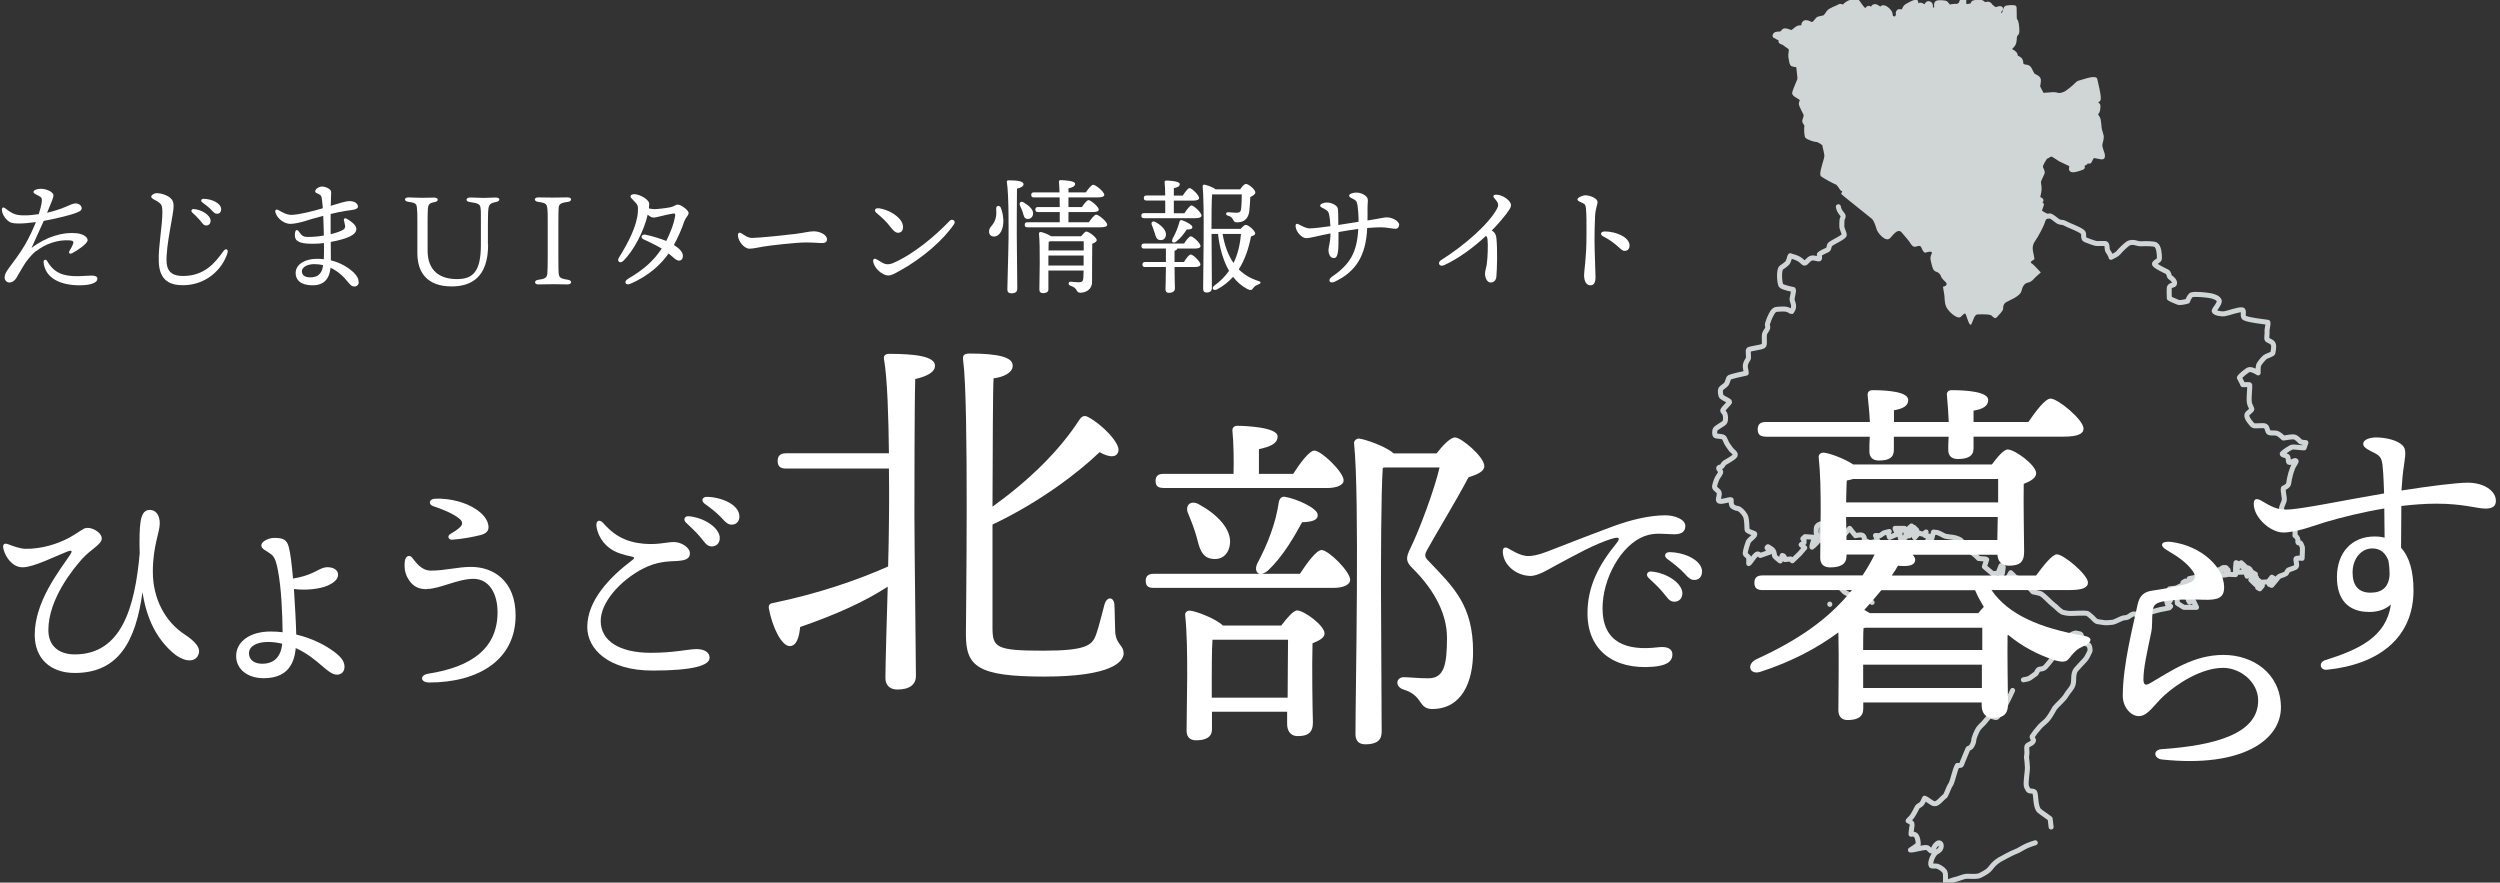 <?xml version="1.0" encoding="UTF-8"?><svg id="_イヤー_2" xmlns="http://www.w3.org/2000/svg" xmlns:xlink="http://www.w3.org/1999/xlink" viewBox="0 0 249.12 87.95"><rect x="0" y="0" width="249.12" height="87.95" fill="#333333" stroke="none"/><defs><style>.cls-1,.cls-2,.cls-3,.cls-4,.cls-5,.cls-6,.cls-7{fill:none;}.cls-8{clip-path:url(#clippath);}.cls-9{fill:#fff;}.cls-10{fill:#d0d6d5;}.cls-2{stroke-dasharray:0 0 9.33 .47;}.cls-2,.cls-3,.cls-4,.cls-5,.cls-6,.cls-7{stroke:#d0d6d5;stroke-linecap:round;stroke-linejoin:round;stroke-width:.5px;}.cls-3{stroke-dasharray:0 0 30.86 1.54;}.cls-4{stroke-dasharray:0 0 18.67 .93;}.cls-5{stroke-dasharray:0 7.54;}.cls-7{stroke-dasharray:0 20;}</style><clipPath id="clippath"><rect class="cls-1" x="0" y="0" width="249.12" height="87.95"/></clipPath></defs><g id="_イヤー_1-2"><g class="cls-8"><g><g><path class="cls-10" d="M183.63,18.89c-.08-.17-.39-.6-.52-.71-.2-.02-1.47-.75-1.48-.79-.05-.37,.37-1.43,.4-1.79,.03-.39-.19-.85-.2-1.24-.12-.12-.57-.47-.88-.47-.21,0-.85-.26-.87-.34-.05-.25-.09-.69-.03-1.04,.02-.11-.25-.37-.22-.47,.07-.28,.2-.48,.12-.68-.07-.17-.46-.87-.46-1.03,0-.15,.14-.24,.1-.4-.05-.25-.62-.41-.76-.63-.05-.08,.45-1.18,.51-1.36,.05-.16-.12-1.19-.11-1.43-.03-.04-.59-.11-.62-.14-.09-.09-.1-.35-.15-.57-.1-.41,.1-.84,0-.98-.21-.28-.37-.26-.58-.48-.12-.11-1-.41-1.04-.57,0,0,0-.32,.12-.37,.06-.02,.26-.04,.5-.05,.16,0,.24-.31,.39-.31,.17,0,.54,.16,.6,.17,.22,.04,.5-.33,.72-.43,.2-.08,.47-.04,.65,.06,.06,.04-.28-.54,.11-.61,.11-.02,.33,.07,.55,.18,.25,.12,.64-.46,.65-.47,.05-.12,.6-.16,.69-.22,.18-.12,.34-.4,.39-.47,.18-.29,.86-.45,1.11-.63,.08-.06,.32,.09,.39,.06,.15-.06,.21-.23,.29-.26,.11-.07,.21-.14,.31-.18,.14-.05,.55-.1,.72-.13,0,0,.37,.49,.39,.53,.07,.12,.27,.35,.48,.45,.09,.04,.23-.37,.36-.28,.1,.08,.27,.22,.29,.18,.06-.14,.1-.33,.26-.36,.16-.04,.48,.3,.61,.29,.06,0,.11-.2,.25-.18,.3,.03,.52,.35,.62,.47,.06,.08,.08,.38,.1,.47,.02,.1,.4,.2,.46,.2,.07,0,.27-.24,.33-.34,.06-.09-.09-.18,.01-.37,.07-.12,.43,.06,.46,.01,.09-.12,.17-.44,.31-.54,.22-.15,.69-.4,.94-.46,.06,.22,.02,.63-.06,.81-.02,.05,.42-.5,.45-.5,.24-.07,.53,.33,.59,.34,0,0,.13-.53,.31-.49,.31,.07,.09,.45,.18,.54,.05,.05,.53,.19,.6,.08,.06-.11-.05-.6,.05-.66,.15-.09,.6-.04,.79-.01,.15,.02,.33,.4,.36,.41,.12-.02,.58-.1,.69-.09,.15,.06,.38-.07,.48-.15,.17-.16,.13-.48,.35-.48,0,0-.06,.56,.11,.64,.09,.04,.57-.01,.72-.09,.08-.04,.08-.22,.15-.26,.17-.08,.75-.08,.77-.06,.05,.06,.23,.17,.26,.2,.13,.11,.34-.08,.49,.01,.05,.03,.18,.16,.18,.21,.16,.13,.34,.29,.48,.31,.15,0,.41-.14,.51-.09-.17,.16-.29,.58-.18,.58,.22,0,.33,.26,.38,.24,.21-.09,.3-.86,.41-.89,.12-.03,.48-.06,.75-.03,0,0,.02,.94,.01,1.12,0,.07,.11,.18,.14,.26,.11,.32,.12,.83,.11,1.07,0,.07-.2,.23-.23,.38-.04,.25-.01,.55-.12,.76-.09,.18-.44,.45-.47,.55-.04,.12,.4,.24,.57,.43,.17,.18,.05,.3,.18,.4,.07,.05,.21,.08,.35,.2,.14,.12,.1,.38,.14,.49,.12,.32,.57,.2,.72,.34,.14,.12,.21,.42,.35,.6,.04,.25,.49,.26,.63,.52,.07,.14-.06,.62-.06,.78,.14,.21,.31,.67,.49,.84,.13,0,.89-.08,1.07-.08,.33,0,.43,.09,.57,.09,.19,0,.43-.07,.62-.15,.2-.08,1.02-.73,1.18-.94,.12-.16,.35-.19,.55-.25,.36-.1,.87-.3,1.22-.24,.09,.49,.36,1.4,.34,1.93,0,.09-.43,.22-.43,.31,0,.1,.42,.26,.4,.37-.03,.19,0,.37-.09,.55-.05,.1-.23,.3-.18,.36,.07,.09,.2,.25,.24,.34,.12,.26,.11,.88,.18,1.16,.03,.12,.16,.5,.18,.64,.02,.12-.09,.58-.12,.67-.14,.44,.31,1.08,.23,1.35-.02,.07-.88-.18-.95-.12-.21,.16-.38,.69-.55,.89-.06,.07-.53,.27-.61,.31-.29,.12-.9,.3-.96,.15-.02-.22,.15-.39-.05-.5-.12-.07-.95-.44-1.07-.51-.26-.15-.6-.43-.83-.5-.18-.06-.41,.2-.64,.26-.15,.17-.49,.73-.51,.98-.01,.23,.24,.47,.17,.65-.09,.24-.31,.6-.36,.84-.03,.15,.08,.48,.06,.8-.02,.36-.16,.71-.14,.88,.09,.11,.4,.17,.41,.31,.03,.38-.31,.86-.23,1.04l.89,.3c-.03,.43-.25,.4-.34,.74-.1,.38-.66,1.44-.98,1.89-.32,.46-.28,.82-.14,1.4,.14,.58,.02,.42-.18,.58-.2,.16-.12,.2,.06,.32,.13,.09,.59,.59,.82,.84-.32,.26-.66,.61-.66,.61,0,0-.13,.17-.33,.29-.08,.05-.18,.1-.28,.11-.34,.06-.54,.34-.66,.85-.12,.51-1.18,.91-1.48,1.08-.3,.16-.36,.46-.34,.67,.01,.21-.46,.66-.63,.85-.16,.19-.34,.03-.51-.15-.16-.18-1.09-.13-1.41-.13s-.43,.61-.61,.96c-.18,.34-.43-.61-.54-.9-.1-.28-.19-.13-.52,.18-.33,.31-1.27-.54-1.47-1.03-.19-.49-.12-.91-.19-1.26-.04-.2-.09-.5-.12-.7,.09-.03,.16-.05,.21-.07,.22-.12,.19-.31,0-.46-.19-.15-.37-.42-.37-.42,0,0-.1-.43-.48-.54s-.4-.42-.55-1c-.15-.58,.07-.7,.09-.9,0-.08-.07-.1-.17-.11-.15,0-.36,.06-.46,.09-.16,.06-.33-.27-.4-.46-.07-.19-.19-.27-.51-.15s-.48-.12-.63-.36c-.15-.24-.43-.54-.81-1-.37-.46-.75,.04-1.18,.52s-1.26-.51-1.36-.9c-.1-.39-.3-.85-.43-.99-.12-.12-3.12-2.47-3.09-2.51l.17-.45Z"/><g><path class="cls-7" d="M186.55,60.03c-.08,.01-.33-.26-.37-.37-.06-.18-.29-.25-.25-.49,.03-.18,.35-.8,.58-.8,.09,0,.32,.37,.41,.41,.11,.04,.46,.2,.5,.31,.1,.28-.45,.53-.6,.67-.12,.11-.11,.25-.27,.27Z"/><path class="cls-6" d="M183.27,58.4c.27-.12,.62-.4,.97-.48,.18-.04,.36,.04,.51,.07,0,0-.5,.31-.39,.36,.05,.03,.66-.03,.67,.02,.06,.33,.25,1.04-.02,1.31-.03,.03-.15,.03-.2,.02-.22-.07-.43-.41-.62-.49-.13-.06-.35-.17-.44-.26-.16-.15-.49-.55-.49-.55Z"/><path class="cls-5" d="M182.33,60.2c-.13,0-.52-.07-.63,0-.14,.07-.39,.34-.53,.46-.08,.07-.27-.11-.3-.2-.04-.11,.05-.7,.07-.83,.03-.19,.19-.3,.31-.45,.05-.06,.36,.33,.57,.35,.29,.02,.24-.74,.49-.69,.16,.03,.24,.53,.26,.6,.07,.26,0,.19,.07,.46,.03,.14,.36,.28,.2,.39-.12,.08-.64,.41-.67,.33-.02-.05,.15-.4,.17-.4Z"/><path class="cls-7" d="M183.51,60.82c-.09-.17-.43-.2-.5-.36-.02-.06,.07-.37,.1-.41,.17-.2,.5-.43,.67-.2,.1,.13-.25,.2-.21,.37,.06,.19,.28,.35,.25,.57-.03,.16-.26,.12-.31,.04Z"/><g><path class="cls-6" d="M200.55,68.8c-.34,.75-.96,2.09-1.54,2.66-.15,.15-.59-.18-.78-.06-.07,.05-.46,.53-.51,.59-.14,.18-.33,.3-.57,.61-.14,.19-.49,.96-.47,1.21,0,.08-.1,.41-.26,.61-.1,.13-.29,.14-.31,.18-.14,.37-.48,1.11-.65,1.59-.05,.14-.41,.08-.41,.08-.27,.47-.42,1.41-.65,1.88-.2,.24-.35,.8-.56,1.16-.33,.22-.74,.83-1.08,.78-.3-.04-.66-.44-.98-.55-.1,.17-.15,.4-.31,.57-.11,.12-.34,.19-.41,.31-.1,.18-.3,.61-.53,.94-.14,.2-.33,.32-.39,.43,0,0,.27,.1,.39,.28,.04,.07-.12,.88-.1,1.06,.14-.04,.39-.02,.51,.14,.18,.24,.21,.7,.21,.86-.12,.15-.78,.57-.78,.57,.29,.04,1.23-.29,1.63-.24,.13,.01,.28,.24,.41,.33,.12,.08,.28-.26,.33-.37,.07-.16,.19-.26,.33-.39,.09-.08,.24-.05,.31,.04,.11,.15,.06,.41-.04,.55-.13,.18-.32,.24-.43,.33-.33,.26-.63,1.06-.47,1.31,.1,.08,.4,0,.61,.06,.25,.08,.58,.31,.71,.49,.19,.25,.06,.88,.12,1.14,.27-.07,.71-.27,.98-.32,.32-.06,.75-.28,1.07-.31,.23-.02,.79,.05,1.18-.02,.24-.04,.85-.42,.96-.51,.39-.31,.42-.63,1.18-1.12,.12-.08,1.39-.75,1.53-.78,.35-.11,.79-.44,1.24-.63,.26-.11,.53-.2,.79-.28"/><path class="cls-3" d="M204.39,82.41c-.06-.38-.08-.81-.1-.83-.34-.27-.74-.51-1.07-.78-.41-.33-.33-1.6-.46-1.84-.12-.21-.47-.06-.63-.22-.05-.06-.21-.34-.22-.47-.04-.54,.11-1.28,.12-1.75,0-.15-.06-.91-.1-1.06,.02-.15,.05-.25,.05-.48,0-.23-.04-.46,0-.6,.06-.22,.53-.23,.65-.57,.04-.11-.19-.33-.12-.43,.17-.27,.46-.64,.78-1,.22-.24,.57-.47,.77-.73,.3-.38,.54-.84,.69-1.1,.35-.43,.91-.84,1.19-1.35,.15-.28,.52-.58,.64-1,.12-.41-.04-1,.27-1.45,.07-.1,.71-.78,.92-1,.22-.24,.34-.59,.47-.82,.08-.13,0-.65-.16-.69-.09-.02-.29-.14-.35-.18-.21-.16-.24-.59-.37-.82-.07-.12-.29-.09-.41-.14-.19-.09-.68,.2-.84,.33-.39,.31-.72,.9-1.12,1.51-.4,.61-.83,1.14-1.16,1.51-.27,.29-.55,.16-.71,.29-.11,.08-.19,.36-.27,.41-.12,.06-.51,.39-.69,.47-.25,.1-.58,.09-.75,.2-.13,.08-.28,.21-.42,.36"/></g><g><polygon class="cls-6" points="221.08 58.07 220.67 58.03 220.74 58.26 221.12 58.29 221.22 58.74 219.38 58.93 219.25 58.05 219.85 57.75 219.92 57.88 220.21 57.8 220.22 57.64 221.01 57.76 221.08 58.07"/><g><path class="cls-6" d="M203.42,20.39c-.08,.29-.24,.57-.18,.7,.06,.14,.55,.39,.78,.47,.07,.02,.2-.08,.29-.04,.2,.09,.46,.3,.68,.47,.32,.24,.5,.12,.69,.22,.57,.31,1.36,.54,1.84,.9,.23,.17-.02,.66,.28,.78,.18,.07,1.02,.42,1.23,.38,.15-.02,.78,0,.78,0,.18,.07,.14,.33,.18,.61,.03,.17,.37,.54,.37,.76,.14-.05,.63-.32,.71-.43,.16-.21,.87-.94,1.13-1.01,.57-.15,.7,.14,1.27,.09,.25-.02,1.13-.02,1.33,.09,.34,.19,.39,.98,.38,1.38,0,.23-.41,.31-.49,.52-.06,.17,.93,.65,1.25,.8,.2,.09,.2,.49,.31,.55,.21,.12,.48,.39,.44,.63-.03,.22-.46,.11-.52,.4-.04,.2,0,1.06,0,1.06,.17,.13,.69,.32,.89,.41,.14,.07,.75-.06,.93-.12,.06-.24,.29-.6,.4-.63,.38-.11,1.52,.02,1.9,.09,.4,.08,.8,.26,.86,.52-.01,.37-.49,.8-.51,1,.05,.21,.75,.34,1.06,.27,.36-.05,1.4-.46,1.74-.38,.25,.05-.05,.66,.22,.8,.48,.24,1.81,.35,2.33,.44,.05,.26-.12,.7-.08,.96,.02,.13-.07,.66,0,.75,.11,.13,.49,.18,.61,.45,.12,.27-.02,.76-.03,.89,0,.12-.7,.34-.76,.4-.21,.18-.48,.49-.63,.75-.12,.21-.08,.84-.08,.84,0,0-.61-.41-.92-.32-.17,.05-.88,.61-.95,.8,0,0,.3,.54,.34,.69,.15,.02,.68-.04,.69,.03,.03,.35-.1,1.15-.04,1.73,.02,.25,.23,.54,.25,.67,.02,.14-.45,.38-.49,.58-.07,.33,.41,.85,.58,1.03,.17,.17,1.02-.04,1.26,.09,.24,.13,.17,.6,.4,.66,.19,.05,.56,0,.76,.06,.19,.06,.48,.32,.64,.47,.29-.02,.92-.19,1.16-.08,.15,.07,.35,.24,.51,.43,.07,.08,.57,.11,.57,.11l-.18,.52c-.31,0-1.01-.11-1.16-.08-.24,.04-.89,.51-1.02,.66-.03,.15,.34,.16,.51,.27,.13,.09,.06,.5,.15,.58,.16,.14,.6-.3,.72-.12,.04,.06-.13,.3-.18,.38-.12,.17-.25,.51-.35,.86-.1,.36-.18,.74-.2,.96-.03,.29-.35,.41-.53,.51-.08,.26,.13,.92,.08,1.22-.04,.21-.29,.62-.27,.83,.02,.27,.45,.71,.63,.9,.06,.17,.41,.3,.56,.58,.19,.35,.18,.94,.15,1.19,.08,.04,.19,.15,.27,.32,.07,.1-.03,.28,.05,.39,.03,.05,.22,.03,.22,.03,.07,.06,.16,.33,.2,.44,.02,.18-.02,.84-.03,1.09-.2-.04-.59-.03-.61,.05-.04,.18,.15,.61,.02,.78-.1,.13-.43,.19-.74,.32-.15,.06-.2,.33-.27,.37-.12,.07-.38,.18-.53,.22-.24,.06-.38,.33-.38,.33l-.52,.62-.24-.1,.44-.6-.18-.11-.36,.46-.6,.04v.36l-.25,.3-.21-.13,.25-.58-.2-.16-.14,.2,.08,.08-.18,.17-.49-.48,.25-.34,.21,.2,.1-.09-.2-.22,.1-.11-.37-.22-.2-.3-.14-.1-.12,.21,.26,.34-.26,.27-.21-.64,.16-.2-.54-.5-.03,.25,.34,.31-.06,.37-.66,.02v-.41l.24-.27v-.13l-.34-.15-.05,.5v.69l-.74-.03v-.42l-.23-.25h-.27l.09,.16,.24,.02,.03,.53-.54,.06-.03-.46,.18-.1-.07-.16-.14,.12-.37,.1v.13l.15-.03,.06,.45-.78,.12-.04-.29-.22,.04,.04,.29-.64,.08-.6,.1-.19-.17-.55,.11,.05,.08h.28l.13,.23-.56,.2-.18-.1-.1-.17-.24,.15,.11,.16-.67,.34,.09,.3-.09,.05-.1-.3-.68,.08v.32s.1,.06,.13,.14c.04,.11,.05,.26,.04,.29-.02,.03-.08,.06-.13,.07-.05,.01-.37-.05-.37-.05l.03,.17,.44,.11-.12,.2-.31-.07,.08,.33,.32,.23-.14,.15-.54,.11-.38,.07-1.38,.37-.28,.07h-.38s-.56,.01-.67,0c-.04,0-.42,.26-.49,.3-.1,.05-.35,.08-.47,.09-.13,.02-.85,.4-1,.42-.14,.03-.69,.07-.86,.05s-.57-.08-.72-.11c-.15-.03-.43-.34-.52-.44s-.46-.37-.46-.37c-.38-.08-1.41,.01-1.74,0-.33-.01-.69-.1-.76-.13-.39-.22-.56-.5-.91-.75-.3-.21-.85-.88-1.27-1.1-.09-.04-.74-.17-.74-.17-.2-.23-.96-1.03-.96-1.03l-.67-.38,.41,.48-.29,.42-.72-.31-.28-.11,.64-.64-.35-.34-.49,.86-.63-.11,.29-.72,.08-.58-.22-.15-.3,.75-.53,.05-.83-.7,.23-.71c-.07-.07-.23-.06-.23-.06l-.58-.05s-.19-.22-.51-.47c-.06-.05-.91-.67-.91-.67l-.19,.2-.31-.19s.3-.48,.23-.6c-.1-.18-.51-.29-.68-.34-.25-.07-.82-.08-1.05-.19-.15-.07-.46-.25-.67-.32l-.4-.05-.28,1.05-.33-.05,.14-.6-.36-.05,.09-.36-.31,.23-.42-.13-.41,.46-.21-.41,.42-.33-.3-.29-.46,.86-.14-.11,.38-.88-.5,.45-.1,.7-.52,.07-.05-.72,.47-.12v-.14h-.94l.23,.57-.78,.33-.13-.41,.1-.18-.53,.14-.41,.28-.43-.02,.22,.52s-.67,.23-.81,.17c-.19-.02-.53-.28-.53-.28,.02-.13,.02-.33-.21-.44-.18-.08-.66,.05-.66,.05-.14-.15-.58-.73-.58-.73l-1.13,1.29-.13-.26s.13-.32,0-.35c-.25-.05-.68,.33-.87,.3l-.11,.46-.35,.2c-.02-.11-.13-.46-.18-.83-.05-.34,0-.92,0-.92l.25-.04s-.25-.25-.35-.3c-.07,0-.29,.09-.4,.26-.07,.12-.06,.28-.07,.47-.03,.35,.28,.75,.28,.83,0,.09-.47,.62-.7,.76-.04-.16,.27-.98,.27-.98l-.97-.06-.21,.2,.12,.15v.24l-.29,.21,.36,.31-.52,.6-.72,.69-.17-.18-.57,.06s0-.38-.26-.41l-.2,.55s-.58-.43-.58-.54c0-.19-.07-.47-.2-.59-.09-.08-.45-.29-.45-.29l-.09,.1,.27,.44-.94,.33c-.05-.05-.17-.15-.26-.15-.27,.02-.71,.86-.89,.96,0,0,0-.26,0-.58,0-.1-.35-.3-.35-.41,.01-.37,.28-1.12,.31-1.19,.12-.24,.8-.64,.61-.81-.26-.1-.73-.25-.74-.39,0-.26-.03-1.02-.13-1.29-.08-.2-.33-.55-.59-.73-.15-.11-.31-.1-.4-.13-.09-.02-.27-.13-.33-.18-.17-.14-.13-.64-.13-.64-.12-.11-1.11,.32-1.25,.07-.09-.16,.11-.49,.05-.78-.04-.2-.35-.33-.44-.51-.07-.14,.13-.65,.17-.76,.08-.26,.33-.51,.42-.75,.06-.18-.25-.29-.19-.47,.03-.07,.19-.04,.29-.12,.11-.08,.16-.29,.31-.38,.41-.24,1.07-.6,1.05-.8-.01-.18-.23-.31-.4-.49-.11-.15-.36-.49-.44-.63-.1-.18-.18-.43-.28-.57-.14-.18-.72-.12-.85-.21-.12-.09-.09-.4-.05-.58,.06-.23,.92-.59,.99-.79,.07-.18,.09-.49,0-.78-.04-.13-.25-.28-.22-.37,.05-.18,.74-.78,.68-.86-.15-.18-.57-.3-.79-.5-.13-.13-.16-.62-.09-.77,.06-.12,.48-.36,.57-.5,.13-.21,.18-.58,.28-.64,.23-.13,1.27-.35,1.69-.44,0-.26-.12-.5-.09-.78,.02-.21,.17-.47,.3-.66,.05-.08-.05-.84,.02-.89,.19-.13,1.18-.21,1.47-.37,.2-.11,.05-.74,.12-1.18,.04-.2,.26-.41,.32-.62,.04-.15-.08-.29-.02-.43,.08-.18,.12-.4,.21-.57,.17-.34,.34-.85,.74-.86,.24,0,.63-.07,.95,0,.25,.05,.45,.24,.5,.23,.08-.12,.19-.29,.2-.49,.02-.27-.12-.48-.15-.7-.02-.2,.21-.89,.12-1.01,0,0-1.11-.21-1.23-.41-.14-.24-.25-1.57,.05-1.78,.2-.13,.36-.26,.51-.38,.25-.2,.28-.71,.37-.8,.04,.03,.51,.13,.85,.32,.29,.16,.45,.41,.56,.42,.19,.02,.38-.44,.73-.51,.23-.05,.61,.12,.75,.08,.09-.08-.05-.41,.03-.47,.18-.15,.49-.28,.78-.42,.21-.1,.13-.44,.28-.56,.34-.27,1.42-.72,1.4-.95-.01-.13-.18-.51-.23-.7-.03-.1,0-.66,0-.73,.01-.2,.13-.28,.12-.43-.01-.17-.41-.41-.48-.93"/><path class="cls-4" d="M183.58,18.79c-.12-.2-.35-.51-.46-.61-.2-.02-1.47-.75-1.48-.79-.05-.37,.37-1.43,.4-1.79,.03-.39-.19-.85-.2-1.24-.12-.12-.57-.47-.88-.47-.21,0-.85-.26-.87-.34-.05-.25-.09-.69-.03-1.04,.02-.11-.25-.37-.22-.47,.07-.28,.2-.48,.12-.68-.07-.17-.46-.87-.46-1.03,0-.15,.14-.24,.1-.4-.05-.25-.62-.41-.76-.63-.05-.08,.45-1.18,.51-1.36,.05-.16-.12-1.19-.11-1.43-.03-.04-.59-.11-.61-.14-.09-.09-.1-.35-.15-.57-.1-.41,.1-.84,0-.98-.21-.28-.37-.26-.58-.48-.08-.08-.59-.26-.86-.42"/><path class="cls-6" d="M176.88,3.56c.02-.06,.05-.12,.09-.13,.06-.02,.26-.04,.5-.05,.16,0,.24-.31,.39-.31,.17,0,.54,.16,.6,.17,.22,.04,.5-.33,.72-.43,.2-.08,.47-.04,.65,.06,.06,.04-.28-.54,.1-.61,.11-.02,.33,.07,.55,.18,.25,.12,.64-.46,.65-.47,.05-.12,.6-.16,.69-.22,.18-.12,.34-.4,.39-.47,.18-.29,.86-.45,1.11-.63,.08-.06,.32,.09,.39,.06,.15-.06,.21-.23,.29-.26,.11-.07,.21-.14,.31-.18,.14-.05,.55-.1,.72-.13,0,0,.37,.49,.39,.53,.07,.12,.27,.35,.48,.45,.09,.04,.23-.37,.36-.28,.1,.08,.27,.22,.29,.18,.06-.14,.1-.33,.26-.36,.16-.04,.48,.3,.61,.29,.06,0,.11-.2,.25-.18,.3,.03,.52,.35,.62,.47,.06,.08,.08,.38,.1,.47,.02,.1,.4,.2,.46,.2,.07,0,.27-.24,.33-.34,.06-.09-.09-.18,.01-.37,.07-.12,.43,.06,.46,.01,.09-.12,.17-.44,.31-.54,.22-.15,.69-.4,.94-.46,.06,.22,.02,.63-.06,.81-.02,.05,.42-.5,.45-.5,.24-.07,.53,.33,.59,.33,0,0,.13-.53,.31-.49,.31,.07,.09,.45,.18,.54,.05,.05,.53,.19,.6,.08,.06-.11-.05-.6,.05-.66,.15-.09,.6-.04,.79-.01,.15,.02,.33,.4,.36,.41,.12-.02,.58-.1,.69-.09,.15,.06,.38-.07,.48-.15,.17-.16,.13-.48,.35-.48,0,0-.06,.55,.11,.64,.09,.04,.57-.01,.72-.09,.08-.04,.08-.22,.15-.26,.17-.08,.75-.08,.77-.06,.05,.06,.23,.17,.26,.2,.13,.11,.34-.08,.49,.01,.05,.03,.17,.16,.18,.21,.16,.13,.34,.29,.48,.31,.15,0,.41-.14,.5-.09-.17,.16-.29,.58-.19,.58,.22,0,.33,.26,.38,.24,.21-.09,.3-.86,.41-.89,.12-.03,.48-.06,.75-.03,0,0,.02,.94,.02,1.12,0,.07,.11,.18,.14,.26,.11,.32,.12,.83,.11,1.07,0,.07-.2,.23-.23,.38-.04,.25-.01,.55-.12,.76-.09,.18-.44,.45-.47,.55-.04,.12,.4,.24,.57,.43,.17,.18,.05,.3,.18,.4,.07,.05,.21,.08,.35,.2,.14,.12,.1,.38,.15,.49,.12,.32,.56,.2,.72,.34,.14,.12,.21,.42,.35,.6,.04,.25,.49,.26,.63,.52,.07,.14-.06,.62-.06,.78,.14,.21,.31,.67,.49,.84,.13,0,.89-.08,1.07-.08,.33,0,.43,.09,.57,.09,.19,0,.43-.07,.62-.15,.2-.08,1.02-.73,1.18-.94,.12-.16,.35-.19,.55-.25,.36-.1,.87-.3,1.23-.24,.09,.49,.36,1.4,.34,1.93,0,.09-.43,.22-.43,.31,0,.1,.42,.26,.4,.37-.03,.19,0,.37-.09,.55-.05,.1-.23,.3-.18,.36,.07,.09,.2,.25,.24,.34,.12,.26,.11,.88,.18,1.16,.03,.12,.16,.5,.18,.64,.02,.12-.09,.58-.12,.67-.14,.44,.31,1.08,.23,1.35-.02,.07-.88-.18-.95-.12-.13,.1-.25,.35-.36,.56"/><path class="cls-2" d="M207.5,16.66c-.05,.02-.1,.04-.12,.05-.29,.12-.9,.3-.96,.15-.02-.22,.15-.39-.05-.5-.12-.07-.95-.44-1.07-.51-.26-.15-.6-.43-.83-.5-.18-.06-.41,.2-.64,.26-.15,.17-.49,.73-.51,.98-.01,.23,.24,.47,.17,.65-.09,.24-.31,.6-.36,.84-.03,.15,.08,.48,.06,.8-.02,.36-.16,.71-.14,.88,.09,.11,.4,.17,.41,.31,0,.03,0,.07,0,.1"/></g><polygon class="cls-6" points="217.31 58.91 217.32 58.74 217.84 58.7 218.02 58.94 217.73 59.1 217.79 59.23 218.14 59.09 218.29 59.24 217.89 59.42 217.95 59.57 218.34 59.4 218.46 59.64 218.07 59.82 218.18 60 218.55 59.83 218.88 60.52 217.61 60.52 216.97 60.12 216.9 59.22 217.31 58.91"/></g></g></g><g><path class="cls-9" d="M3.6,25c-.39,.31-.82,.82-1.12,1.27-.29,.44-.74,1.26-.87,1.46-.12,.19-.36,.42-.69,.42-.22,0-.46-.2-.46-.5s.16-.57,.37-.86c.54-.72,1.15-1.54,1.65-2.38,.47-.8,.87-1.72,1.1-2.28-.67,.09-1.3,.15-1.82,.14-.54-.01-.79-.09-1.05-.34-.31-.29-.52-.71-.52-1.05,0-.2,.14-.27,.31-.14,.75,.59,1.09,.71,1.85,.72,.5,.01,1.02-.05,1.51-.12,.15-.46,.25-.87,.29-1.11,.06-.44,.02-.54-.24-.69-.34-.19-.57-.25-.57-.41,0-.17,.3-.32,.74-.32,.54,0,1.25,.32,1.25,.66,0,.2-.2,.69-.64,1.73,.61-.14,1.35-.37,1.85-.59,.36-.15,.71-.34,1-.34s.6,.19,.6,.49c0,.24-.29,.36-.8,.54-.5,.17-2,.54-2.98,.71-.34,.79-.8,1.72-1.22,2.7,1.49-1.15,3.18-1.61,4.49-1.47,.6,.06,1.1,.35,1.1,.69s-1,1.02-1.52,1.29c-.27,.14-.42-.01-.27-.25,.11-.17,.22-.37,.32-.6,.12-.29,.05-.4-.34-.42-1.14-.08-2.41,.35-3.29,1.06Zm6.1,2.78c0,.42-.71,.65-1.78,.65-1.81,0-3.42-.65-3.58-2.31-.02-.25,.24-.31,.35-.12,.69,1.2,1.6,1.52,2.98,1.52,.54,0,1.12-.06,1.44-.06,.35,0,.6,.08,.6,.32Z"/><path class="cls-9" d="M15.59,19.25c.45-.01,1.09,.2,1.4,.49,.26,.24,.3,.44,.31,.82,.02,.69-.79,3.96-.7,5.55,.06,1.16,.82,1.39,1.64,1.39,2.12,0,3.18-1.29,4.02-2.47,.24-.34,.52-.19,.41,.17-.51,1.66-2.13,3.18-4.34,3.22-1.27,.02-2.45-.35-2.51-2.36-.05-1.52,.36-3.54,.36-4.89,0-.45-.02-.72-.24-.91-.37-.34-.87-.42-.87-.67,0-.12,.22-.32,.52-.34Zm5.39,2.78c0,.29-.21,.44-.42,.44-.29,0-.37-.21-.66-.55-.21-.25-.5-.51-.75-.75-.15-.15-.06-.35,.15-.34,.81,.06,1.69,.61,1.69,1.2Zm1.06-1.17c0,.26-.16,.44-.41,.44-.19,0-.31-.1-.55-.36-.27-.3-.65-.57-.92-.77-.2-.15-.11-.36,.12-.36,.8,.01,1.76,.42,1.76,1.06Z"/><path class="cls-9" d="M35.75,28.13c0,.22-.19,.42-.41,.42-.29,0-.4-.12-.69-.47-.32-.41-.89-1.02-1.71-1.4-.11,1.06-.61,1.75-1.8,1.75s-1.68-.55-1.68-1.22c0-.91,1-1.42,2.1-1.42,.25,0,.49,.01,.71,.04,.02-.47,.02-1.01,.01-1.61-.36,.05-.75,.07-1.14,.07-1.34,0-1.76-.27-1.76-.86,.01-.55,.2-.67,.47-.27,.2,.29,.35,.45,.82,.45,.56,0,1.11-.05,1.6-.14-.01-.46-.02-1.22-.06-1.96-.82,.21-1.54,.42-1.88,.54-.41,.12-1.05,.26-1.39,.26-.6,0-1.32-.51-1.5-1.16-.06-.23,.1-.34,.32-.21,.34,.2,.8,.47,1.26,.47,.69,0,2-.32,3.15-.66-.04-.42-.07-.8-.11-1.04-.05-.22-.12-.29-.34-.39-.12-.06-.31-.1-.31-.26,0-.23,.39-.47,.67-.47,.34-.01,.92,.24,.92,.55,0,.27-.02,.89-.04,1.37,.82-.25,1.49-.47,1.87-.47,.55,0,.84,.27,.84,.55,0,.31-.64,.34-1.21,.42-.49,.08-1.01,.19-1.51,.31-.01,.51,0,1.16,0,2.02,.57-.14,1.02-.31,1.24-.44,.16-.1,.22-.24,.2-.4-.02-.17-.09-.39-.12-.56-.04-.16,.11-.24,.29-.14,.45,.26,.95,.65,.95,.99,0,.36-.25,.57-.6,.75-.3,.16-1.04,.41-1.95,.57,.01,.69,.01,1.34,.01,1.83,1.01,.25,1.78,.74,2.32,1.26,.32,.34,.45,.61,.45,.92Zm-3.54-1.71c-.27-.06-.57-.1-.89-.1-.67,0-1.24,.29-1.24,.71s.34,.61,.84,.61c.76,0,1.1-.39,1.22-.92,.03-.1,.04-.2,.06-.3Z"/><path class="cls-9" d="M48.64,24.37c0,3.3-1.71,4.17-3.63,4.17-2.47,0-3.42-1.41-3.42-3.32v-3.33c0-.51-.01-.92-.04-1.11-.03-.45-.1-.57-.86-.67-.44-.05-.46-.44,.02-.44,.15,0,.81,.04,1.32,.04s.85-.02,1.25-.02c.45,0,.46,.39,.02,.45-.5,.09-.62,.22-.66,.65-.01,.17-.03,.59-.03,1.11v3.06c0,2.05,1.24,2.85,2.93,2.85,1.56,0,2.38-.71,2.38-3.4v-3.02c0-.7-.04-.94-.26-1.05-.16-.1-.41-.15-.85-.21-.45-.05-.42-.45,.05-.45,.54,0,.79,.04,1.31,.04,.56,0,.86-.04,1.22-.04,.49,0,.49,.37,.04,.45-.57,.1-.69,.25-.76,.66-.02,.15-.05,.41-.05,1.51v2.08Z"/><path class="cls-9" d="M55.66,20.86c-.01,.29-.02,.46-.02,1.65v2.95c0,1.16,.01,1.35,.02,1.62,.03,.56,.1,.67,.95,.8,.4,.05,.41,.46-.04,.46-.26,0-.71-.02-1.4-.02-.52,0-1.21,.02-1.55,.02-.4,0-.41-.41,.01-.46,.86-.11,.9-.29,.92-.81,.01-.24,.03-.42,.03-1.61v-2.95c0-1.31,0-1.36-.03-1.65-.04-.46-.07-.64-.9-.74-.47-.05-.47-.45-.02-.45,.26,0,.99,.02,1.46,.02,.57,0,1.24-.02,1.51-.02,.4,0,.42,.4-.02,.45-.82,.1-.91,.27-.92,.74Z"/><path class="cls-9" d="M68.2,22.01c-.24,.77-.66,1.69-1.05,2.4,.51,.32,.9,.69,.9,1.09,0,.24-.12,.47-.39,.47-.29,0-.52-.3-1.04-.71-.7,1.01-1.93,2.23-3.84,3.03-.45,.19-.66-.24-.21-.5,1.62-.95,2.56-1.81,3.37-3.02-.49-.29-1.14-.61-1.81-.92-.35-.16-.22-.55,.21-.46,.67,.14,1.5,.4,2.05,.62,.34-.66,.77-1.69,.89-2.53,.02-.2-.04-.22-.2-.2-.84,.12-1.59,.4-1.97,.4-.17,0-.36-.11-.57-.29-.36,1.61-1.39,3.59-2.43,4.61-.31,.3-.66,.04-.45-.3,.96-1.54,1.8-3.18,1.9-4.54,.05-.66,0-.75-.41-1.16-.24-.24-.32-.32-.32-.44,0-.12,.15-.21,.39-.21,.47,0,1.47,.5,1.47,.97,0,.15-.01,.3-.03,.45,.24,.05,.41,.07,.55,.07,.31,0,1.11-.09,1.61-.19,.32-.06,.51-.26,.71-.26,.37,0,1.09,.59,1.09,.82,0,.27-.29,.44-.4,.8Z"/><path class="cls-9" d="M74.95,23.71c.66,0,3.45-.29,4.31-.4,1.06-.14,1.35-.26,1.85-.26s1.3,.29,1.3,.82c0,.19-.12,.35-.51,.35-.46,0-.7-.06-1.64-.06s-3.61,.31-4.19,.41c-.56,.09-.97,.21-1.39,.21-.54,0-1.15-.77-1.15-1.36,0-.21,.15-.3,.35-.17,.3,.19,.64,.46,1.07,.46Z"/><path class="cls-9" d="M87.99,26.22c.3,.15,.64,.16,1.06-.03,2.08-.92,4.19-2.73,5.59-4.19,.25-.26,.64,.02,.44,.32-1.06,1.58-3.16,3.43-5.47,4.69-.41,.22-.76,.44-1.09,.44-.59,0-1.4-.7-1.51-1.39-.04-.22,.12-.34,.3-.24,.17,.1,.5,.3,.67,.39Zm-.41-5.47c.92,.15,1.71,.62,2.13,1.15,.35,.42,.39,1.09,0,1.25-.3,.12-.54,.04-1-.56-.37-.49-.82-.91-1.37-1.37-.29-.24-.15-.52,.24-.46Z"/><path class="cls-9" d="M99.98,21.9c.04,.84-.29,1.64-.91,1.67-.27,.01-.5-.16-.51-.45-.04-.54,.44-.59,.65-1.35,.1-.31,.07-.72,.06-1.01s.34-.32,.45-.08c.14,.34,.24,.79,.26,1.21Zm1.34,1.5c0,.91,.05,4.86,.05,5.38,0,.29-.19,.45-.6,.45-.25,0-.39-.14-.39-.37,0-.57,.12-4.23,.12-5.19,0-.54,.04-4.26-.17-5.53-.02-.11,.05-.17,.16-.17,.85,0,1.5,.07,1.5,.39,0,.21-.26,.35-.65,.44-.02,.9-.02,4.12-.02,4.62Zm.59-2.26c-.06-.2-.17-.41-.26-.62-.14-.29,.06-.54,.37-.34,.55,.34,.99,.72,.92,1.17-.05,.31-.29,.51-.61,.46-.3-.05-.32-.36-.42-.67Zm6.59,1.01c.25-.36,.56-.76,.74-.76,.24,0,1.09,.7,1.09,1,.01,.16-.2,.26-.65,.26h-7.3c-.16,0-.27-.05-.27-.25,0-.19,.11-.25,.27-.25h3.22v-1.02h-2.16c-.16,0-.27-.05-.27-.25,0-.19,.11-.25,.27-.25h2.16c0-.32,0-.65-.01-.96h-2.56c-.16,0-.27-.05-.27-.25,0-.19,.11-.25,.27-.25h2.55c-.01-.44-.04-.81-.06-1.05-.01-.11,.06-.17,.17-.17,.21,0,1.44,.04,1.44,.36,0,.27-.27,.37-.66,.46v.4h1.73c.25-.36,.56-.76,.74-.76,.24,0,1.1,.7,1.1,1,0,.16-.21,.26-.66,.26h-2.91v.96h1.34c.22-.32,.5-.69,.66-.69,.22,0,1.02,.66,1.02,.94,.01,.16-.19,.25-.61,.25h-2.41v1.02h2.05Zm-.77,1.39c.19-.23,.41-.47,.5-.47,.3,0,1.06,.62,1.06,.85,0,.16-.21,.27-.45,.37-.02,.96-.01,2.51-.02,3.83,0,.74-.66,1.05-1.16,1.05s-.19-.45-1-.7c-.26-.09-.21-.4,.02-.4,.1,0,.59,.06,.81,.06,.31,0,.44-.11,.46-.4,.01-.21,.01-.49,.03-.77h-3.51v1.85c.01,.26-.17,.4-.55,.4-.22,0-.35-.12-.35-.35,.01-1,.1-4.28-.04-5.58-.01-.09,.07-.17,.17-.16,.19,.01,.72,.21,1.04,.42h2.98Zm-3.03,.5c-.06,.02-.12,.04-.2,.05-.01,.17-.01,.51-.02,.87h3.51v-.92h-3.28Zm3.28,2.42v-1h-3.51v1h3.51Z"/><path class="cls-9" d="M118.03,21.24c.24-.37,.54-.76,.7-.77,.24,.01,.99,.72,1,1,0,.19-.24,.27-.57,.27h-5.16c-.16,0-.27-.05-.27-.25,0-.19,.11-.25,.27-.25h2.11c.01-.39,.01-.82,0-1.26h-1.86c-.16,0-.27-.05-.27-.25,0-.19,.11-.25,.27-.25h1.86c-.01-.55-.02-1.04-.06-1.32-.01-.11,.06-.17,.17-.17,.21,0,1.34,.05,1.34,.35,0,.24-.24,.34-.59,.41v.74h.89c.24-.36,.52-.75,.67-.75,.24,0,.95,.71,.96,.99,0,.17-.24,.26-.54,.26h-1.98v1.26h1.06Zm-.72,3.54c-.01,.09-.11,.16-.27,.21v1.12h.94c.22-.36,.51-.75,.67-.75,.24,0,.97,.71,.97,.99,0,.17-.22,.26-.55,.26h-2.03c0,1.05,.04,1.81,.04,2.12,0,.26-.19,.45-.6,.45-.25,0-.34-.14-.34-.37,0-.36,.04-1.1,.04-2.2h-2.07c-.16,0-.27-.05-.27-.25,0-.19,.11-.25,.27-.25h2.07v-1.34h-2.17c-.16,0-.27-.05-.27-.25,0-.19,.11-.25,.27-.25h3.98c.22-.35,.51-.72,.67-.72,.24,0,.97,.7,.97,.96,.01,.17-.21,.26-.56,.26h-1.76Zm-2.26-1.59c-.07-.25-.17-.52-.27-.77-.11-.24,.05-.45,.35-.3,.57,.31,1.15,.82,1.04,1.37-.05,.31-.3,.49-.64,.42-.3-.05-.37-.36-.47-.72Zm1.78,.62c.31-.55,.55-1.11,.7-1.71,.03-.11,.11-.2,.25-.16,.42,.14,1.04,.47,1.04,.69-.01,.17-.17,.25-.56,.24-.26,.39-.61,.86-1.06,1.21-.27,.21-.51,.04-.36-.26Zm6.8-1c.17-.21,.39-.4,.5-.4,.3,0,.95,.6,.95,.86,0,.14-.19,.21-.42,.29-.22,1.15-.59,2.3-1.22,3.28,.52,.52,1.16,.91,1.95,1.16,.37,.11,.22,.27,0,.35-.3,.11-.4,.21-.51,.36-.14,.19-.22,.26-.57,.1-.56-.29-1.04-.71-1.44-1.22-.44,.49-.96,.91-1.6,1.25-.34,.17-.62-.1-.25-.39,.59-.42,1.06-.91,1.45-1.46-.57-1-.94-2.26-1.1-3.68h-.64v.29c0,.46,.03,4.61,.03,5.1,0,.29-.16,.45-.55,.45-.22,0-.32-.14-.32-.37,0-1.55,.15-8.35-.05-10.22-.01-.08,.06-.17,.17-.16,.16,.01,.84,.24,1.12,.47h2.45c.16-.25,.41-.54,.57-.54,.27,0,.94,.56,.94,.84,0,.19-.24,.35-.5,.46-.01,.39-.06,1.02-.09,1.31-.1,1.06-.75,1.22-1.25,1.22-.24,0-.29-.1-.4-.31-.1-.19-.24-.29-.47-.35-.3-.07-.24-.37,.01-.35,.22,.01,.61,.05,.81,.05,.27,0,.42-.05,.47-.37,.04-.25,.07-1.05,.07-1.46h-2.96c-.05,.65-.06,2.38-.06,3.44h2.91Zm-1.8,.5c.19,1.12,.54,2.11,1.09,2.9,.41-.84,.65-1.8,.74-2.9h-1.82Z"/><path class="cls-9" d="M139.41,22.44c0,.22-.15,.36-.36,.36-.27,0-.9-.15-1.42-.15-.34,0-.85,.02-1.39,.07-.12,2.67-1.06,4.32-3.23,5.35-.5,.24-.76-.16-.29-.49,1.82-1.24,2.5-2.42,2.63-4.77-.6,.08-1.35,.2-1.97,.31,.01,.92-.01,1.7-.05,1.93-.04,.36-.14,.66-.41,.67-.3,.01-.54-.31-.54-.81,0-.34,.19-.67,.2-1.65-1.32,.25-1.98,.47-2.42,.47s-1.02-.61-1.06-1.2c-.01-.21,.1-.3,.34-.16,.32,.17,.72,.39,1.07,.39,.37,0,1.26-.11,2.06-.22-.02-.55-.07-.94-.14-1.21-.05-.22-.1-.31-.42-.49-.3-.17-.46-.2-.46-.35,0-.19,.42-.31,.66-.31,.5,0,1.01,.29,1.09,.55,.06,.22,.05,.91,.06,1.69,.59-.09,1.39-.22,2.02-.32,0-.61-.05-1.26-.1-1.6-.06-.39-.12-.5-.37-.64-.24-.12-.47-.2-.47-.37,0-.2,.47-.3,.7-.3,.6,0,1.1,.36,1.15,.64,.04,.19-.02,.44-.02,.9,0,.3,.01,.74,0,1.24,1.24-.19,1.59-.31,1.96-.31,.41,0,1.2,.32,1.2,.77Z"/><path class="cls-9" d="M150.19,21.21c-.4,.51-.91,1.12-1.54,1.76,.06,.04,.11,.08,.16,.11,.21,.19,.27,.35,.31,.72,.1,1.02,.07,2.85-.01,3.78-.04,.39-.29,.57-.56,.57-.37,0-.57-.46-.57-.89,0-.26,.1-.49,.16-.84,.11-.66,.15-2.05,.09-2.56-.01-.14-.06-.25-.14-.37-1.29,1.21-2.83,2.32-4.18,2.93-.49,.22-.71-.25-.31-.5,2.32-1.45,4.76-3.61,5.55-5.08,.22-.41,.2-.59-.21-1.05-.22-.25-.14-.39,.16-.39,.65,0,1.47,.61,1.47,1.04,0,.25-.21,.52-.39,.75Z"/><path class="cls-9" d="M159.19,20.14c0,.29-.2,.61-.24,1.36-.04,.75-.06,1.66-.06,2.43,0,1.11,.1,3.12,.1,3.69s-.19,.81-.5,.81c-.39,0-.64-.37-.64-1.02,0-.47,.24-1.6,.24-4.06,0-1.19,.01-1.85-.05-2.55-.04-.41-.11-.46-.34-.57-.36-.17-.51-.21-.51-.37,0-.17,.52-.4,.79-.4,.45,0,1.21,.3,1.21,.67Zm.69,2.92c1.19,0,2.5,.6,2.5,1.39,0,.3-.14,.55-.5,.55-.4,0-.66-.69-2.15-1.46-.29-.15-.25-.47,.15-.47Z"/></g><g><g><path class="cls-9" d="M19.73,65.34c-.44,.78-1.59,.51-2.51-.3-1.57-1.38-2.6-3.29-3.02-6.04-.67,4.88-2.37,8.06-6.75,8.06-2.44,0-3.99-1.45-3.99-3.8,0-3.29,2.42-6.34,3.46-7.88,.37-.53,.25-.6-.28-.39-1.24,.48-3.29,1.54-4.4,1.54-.97,0-1.68-.97-1.89-1.8-.12-.48,.05-.67,.51-.48,.46,.18,1.18,.44,1.73,.44,1.5,0,3.02-.42,4.31-1.11,.55-.3,1.2-.76,1.47-.9,.62-.3,1.77,.35,1.77,.97s-1.11,1.08-1.98,2.07c-.78,.88-3.34,3.92-3.34,7.07,0,1.59,1.06,2.42,2.63,2.42,4.68,0,5.99-4.72,6.47-10.05-.05-1.5,0-2.53,.07-3.04,.09-.71,.3-1.31,.92-1.31s1.01,.51,1.01,1.36-.69,2.26-.69,4.79c0,2.67,1.18,4.95,3.18,6.27,1.06,.69,1.71,1.41,1.31,2.1Z"/><path class="cls-9" d="M34.33,66.45c0,.46-.3,.78-.76,.78-.94,0-1.89-1.66-4.1-2.65-.18,2.03-1.24,3-3.2,3-1.61,0-2.74-.9-2.74-2.21,0-1.45,1.41-2.44,3.41-2.44,.41,0,.83,.02,1.22,.07-.02-1.91-.12-4.42-.48-6.24-.12-.58-.25-1.22-.65-1.52-.44-.35-.99-.51-.99-.9,0-.37,.69-.74,1.31-.74,.9,0,1.22,.21,1.41,.85,.18,.62,.32,1.84,.44,3.2,.74-.12,1.38-.3,1.98-.58,.53-.25,.97-.55,1.45-.55,.62,0,1.06,.3,1.06,.74,0,.41-.32,.76-1.01,1.08-.83,.37-2.26,.51-3.39,.35,.11,1.71,.21,3.46,.23,4.54,1.57,.37,2.9,1.04,3.89,1.8,.65,.51,.92,.92,.92,1.43Zm-6.2-2.3c-.48-.12-.94-.18-1.41-.18-1.18,0-1.91,.44-1.91,1.13,0,.65,.53,1.04,1.31,1.04,1.18,0,1.87-.67,2-1.98Z"/><path class="cls-9" d="M42.53,58.71c-.76,0-1.45-.21-1.96-1.22-.25-.51-.3-1.08-.23-1.57,.07-.55,.48-.65,.71-.37,.37,.44,.9,1.31,1.89,1.31,1.43,0,2.67-.37,3.99-.37,2.3,0,4.45,1.45,4.45,4.84,0,4.42-3.69,6.68-8.62,6.68-.88,0-.97-.74-.07-.88,4.29-.67,6.89-2.51,6.89-6.13,0-1.84-.83-3.32-2.4-3.32s-3.36,1.01-4.65,1.01Zm3.43-8.66c1.47,.46,2.72,1.45,2.72,2.49,0,.37-.25,.65-.81,.78-.69,.18-1.82,.39-2.81,.46-.39,.02-.51-.37-.21-.55,.39-.23,.71-.44,.94-.65,.35-.3,.35-.6-.02-.9-.65-.53-1.7-.94-2.6-1.24-.48-.16-.46-.69,.14-.74,.55-.05,1.59,.02,2.65,.35Z"/><path class="cls-9" d="M70.71,65.55c0,.76-1.64,1.27-5.69,1.27-4.42,0-6.5-2.17-6.5-4.33,0-2.63,2.19-4.95,4.49-6.68,.28-.21,.18-.3-.07-.35-.32-.07-.85-.18-1.43-.41-1.04-.42-1.87-1.34-2.07-2.58-.09-.58,.28-.78,.67-.35,.76,.85,1.68,1.68,3.41,1.98,1.77,.3,2.86-.09,3.62-.09s1.61,.55,1.61,1.13-.53,.71-1.29,.76c-.83,.05-2,.02-3.48,.81-2.21,1.18-4.12,3.32-4.12,5.16,0,1.98,1.84,3.18,5,3.18,2.35,0,3.73-.37,4.54-.37,.65,0,1.31,.23,1.31,.88Zm1.01-11.91c0,.53-.39,.81-.78,.81-.53,0-.69-.39-1.22-1.01-.39-.46-.92-.94-1.38-1.38-.28-.28-.12-.65,.28-.62,1.5,.12,3.11,1.13,3.11,2.21Zm1.96-2.17c0,.48-.3,.81-.76,.81-.35,0-.58-.18-1.01-.67-.51-.55-1.2-1.06-1.71-1.43-.37-.28-.21-.67,.23-.67,1.47,.02,3.25,.78,3.25,1.96Z"/></g><path class="cls-9" d="M88.58,45.17c-.04-3.53-.15-7.4-.49-9.38-.08-.34,.15-.53,.49-.53,2.54,0,4.59,.23,4.59,1.18,0,.65-.8,1.06-1.97,1.33-.08,2.66-.08,12.15-.08,13.63,0,2.73,.15,14.39,.15,15.94,0,.87-.61,1.37-1.86,1.37-.72,0-1.18-.42-1.18-1.14,0-1.02,.11-5.24,.23-9.11-2.28,1.48-5.01,2.73-8.73,4.02-.08,.95-.34,1.9-1.03,1.9-.8,0-1.71-1.78-2.09-3.76-.04-.34,.11-.49,.42-.53,4.56-.95,8.39-2.28,11.47-3.64,.04-1.82,.08-3.42,.08-4.29,0-.65,.04-2.85,0-5.47h-10.25c-.49,0-.84-.15-.84-.76,0-.57,.34-.76,.84-.76h10.25Zm23.39,19.93c0,.84-1.21,2.32-7.9,2.32s-7.82-1.02-7.82-4.21c0-1.59,.3-23.12-.27-27.26-.08-.53,.04-.72,.68-.72,2.85,0,4.25,.38,4.25,1.18,.04,.76-.99,1.18-1.9,1.29-.08,.91-.08,6.91-.11,12.79,3.64-2.62,6.64-5.54,8.66-8.66,.23-.34,.49-.49,.87-.27,1.33,.68,3.3,2.66,3,3.46-.19,.61-.91,.57-1.86,.04-2.01,1.94-5.92,4.97-10.67,7.21v10.25c0,2.01,.34,2.32,5.09,2.32,4.18,0,4.82-.53,5.2-1.52,.34-.91,.68-2.43,.87-3.08,.23-.83,.95-.8,.99,.04,.04,.61,.04,1.86,.08,2.73,.11,1.25,.83,1.25,.83,2.09Z"/><path class="cls-9" d="M129.54,57.17c.74-1.13,1.65-2.36,2.15-2.36,.7,0,2.85,2.15,2.85,2.96,0,.53-.74,.81-1.62,.81h-17.98c-.46,0-.77-.14-.77-.7,0-.53,.32-.7,.77-.7h10.59c-.35-.07-.49-.49-.25-1.02,1.06-1.97,1.86-4.08,2.15-6.12,.07-.35,.28-.6,.63-.53,1.2,.21,3.2,1.13,3.24,1.76,.07,.53-.49,.74-1.55,.77-.7,1.27-1.83,3.34-3.41,4.82-.21,.18-.42,.28-.6,.32h3.8Zm-13.62-8.55c-.46,0-.77-.14-.77-.7,0-.53,.32-.7,.77-.7h7c.04-1.44,0-3.17-.11-4.26-.04-.35,.18-.53,.49-.53,.6,0,4.01,.11,4.01,1.06,0,.74-.77,1.02-1.86,1.27v2.46h3.41c.7-1.09,1.62-2.32,2.11-2.32,.7,0,2.92,2.15,2.92,2.96,0,.49-.7,.77-1.65,.77h-16.33Zm11.75,13.72c.53-.7,1.2-1.51,1.58-1.51,.7,0,2.74,1.51,2.74,2.29,0,.46-.6,.74-1.2,.98-.07,2.22,0,6.76,.04,7.88,0,1.09-.56,1.37-1.51,1.37-.81,0-1.06-.63-1.06-1.2v-1.23h-7.49v1.76c0,.74-.56,1.09-1.58,1.09-.63,0-.95-.35-.95-.95,0-2.32,.21-8.37-.14-11.51-.04-.28,.21-.49,.49-.46,.67,.07,2.57,.81,3.27,1.48h5.81Zm-8.23-12.1c1.72,.92,3.41,2.5,3.1,4.12-.18,.99-.91,1.51-1.9,1.3-.91-.18-1.13-1.09-1.41-2.18-.21-.77-.53-1.58-.84-2.32-.32-.74,.18-1.37,1.06-.92Zm8.87,19.28c0-1.94,.04-4.4,.04-5.77h-7.53c-.07,1.02-.07,3.31-.07,3.98v1.79h7.56Zm14.85-24.35c.63-.81,1.37-1.58,1.83-1.58,.63,0,2.92,1.94,2.92,2.85,0,.53-.63,.81-1.58,1.13-1.34,2.53-3.31,5.74-4.15,7.28-.25,.49-.21,.67,.18,1.06,2.53,2.64,4.43,4.43,4.43,9.04,0,3.03-1.13,5.7-4.08,5.7-.6,0-.88-.25-1.16-.67-.46-.7-.91-1.02-1.69-1.27-.88-.28-.77-1.23,.04-1.23,.46,0,1.41,.11,2.43,.11,1.55,0,1.86-1.27,1.86-4.05,0-2.15-1.06-4.57-3.45-6.93-.67-.67-.67-1.02-.18-2.01,.88-1.79,2.39-5.84,2.89-8.02h-5.45l-.21,.04c-.18,2.39-.18,10.42-.18,11.82,0,1.23,.07,13.05,.07,14.5,0,.81-.49,1.23-1.62,1.23-.7,0-.99-.39-.99-1.02,0-4.36,.42-23.68-.14-28.96-.04-.21,.18-.49,.49-.49,.49,.04,2.64,.74,3.45,1.48h4.29Z"/><path class="cls-9" d="M152,55.39c.62,.07,1.31-.09,2.21-.44,1.43-.55,4.06-1.59,6.5-2.49,1.75-.65,3.62-1.11,5.25-1.11,.9,0,1.98,.39,1.98,1.06,0,.51-.3,.83-1.11,.83-.94,0-1.91-.21-2.95,.18-2.35,.88-4.19,4.24-4.19,7.19,0,3.5,2.49,4.26,5.53,3.89,.97-.12,1.45,.18,1.43,.74-.02,.81-.81,1.11-1.94,1.2-3.89,.32-6.52-1.64-6.52-5.32,0-2.72,1.15-4.86,2.9-7,.41-.51,.21-.62-.3-.48-1.73,.46-4.1,1.82-5.83,2.74-.69,.37-1.73,1.04-2.51,1.01-1.43-.05-2.7-1.15-2.7-2.47,0-.32,.21-.46,.53-.28,.32,.18,1.11,.67,1.71,.74Zm15.64,3.76c0,.53-.39,.81-.78,.81-.53,0-.69-.39-1.22-1.01-.39-.46-.92-.94-1.38-1.38-.28-.28-.12-.65,.28-.62,1.5,.12,3.11,1.13,3.11,2.21Zm1.96-2.17c0,.48-.3,.81-.76,.81-.35,0-.58-.18-1.01-.67-.51-.55-1.2-1.06-1.7-1.43-.37-.28-.21-.67,.23-.67,1.47,.02,3.25,.78,3.25,1.96Z"/><path class="cls-9" d="M248.71,49.93c0,.58-.46,.75-1.04,.75-.86,0-2.19-.49-4.87-.49-1.15,0-2.33,.09-3.51,.23,0,1.07-.03,2.68-.03,4.17,.83,.89,1.24,2.36,1.24,4.23,0,4.75-3.48,7.4-8.64,7.92-.69,.06-.83-.75-.17-.95,3.4-1.07,6.1-2.33,6.56-5.56-.58,.55-1.38,.75-2.16,.75-2.13,0-3.22-1.27-3.22-3.46,0-2.45,1.47-4.06,3.74-4.06,.35,0,.69,.03,1.01,.12,0-.92-.03-1.93-.03-2.91-2.22,.37-4.29,.89-5.84,1.35-1.15,.35-2.99,1.07-4.29,1.04-1.21-.03-2.88-1.47-2.88-2.85,0-.49,.26-.6,.75-.32,.95,.55,1.47,.89,2.48,.89,1.38,0,5.67-.92,9.76-1.61-.03-.86-.06-1.61-.09-2.04-.09-1.24-.12-1.58-.75-1.93-.49-.26-1.24-.55-1.24-.95,0-.52,.81-.66,1.3-.66,.69,0,1.79,.17,2.42,.63,.55,.4,.55,.75,.35,2.1-.12,.72-.2,1.61-.26,2.56,2.91-.46,5.53-.78,6.62-.78,1.55,0,2.79,.78,2.79,1.81Zm-10.71,5.93c-.29-.75-.78-1.21-1.61-1.21-1.09,0-1.96,1.01-1.96,2.39,0,1.24,.52,2.02,1.79,2.02,1.18,0,1.84-.58,1.9-1.84,0-.35-.03-.83-.12-1.35Z"/><path class="cls-9" d="M198.45,58.8c1.67,2.44,4.81,3.79,9.17,4.55,1.13,.18,.66,.73,.11,.98-.8,.36-.95,.58-1.31,.98-.44,.58-.55,.8-1.71,.47-1.67-.55-3.24-1.38-4.59-2.51l-.07,.04c-.04,2,.04,5.79,.04,6.84,0,1.13-.55,1.38-1.53,1.38-.84,0-1.09-.66-1.09-1.24v-.29h-11.8v.62c0,.8-.55,1.13-1.57,1.13-.58,0-.91-.36-.91-.98,0-1.38,.07-5.06,0-7.75-2.08,1.53-4.62,2.91-7.79,3.93-1.06,.33-1.42-.76-.36-1.27,4.08-1.86,7.17-3.97,9.5-6.88h-8.92c-.47,0-.8-.15-.8-.73,0-.55,.33-.73,.8-.73h9.98c.44-.66,.84-1.35,1.2-2.08h-2.8v.15c0,.8-.58,1.13-1.64,1.13-.66,0-.98-.36-.98-.98,0-2.18,.18-6.95-.15-9.98-.04-.29,.22-.51,.55-.47,.58,.07,2,.58,2.88,1.17h13.83c.51-.69,1.17-1.49,1.57-1.49,.73,0,2.84,1.57,2.84,2.37,0,.47-.58,.8-1.24,1.06-.04,2,.04,5.72,.04,6.77,0,1.13-.55,1.38-1.57,1.38-.76,0-1.06-.55-1.09-1.09h-8.45c.18,.18,.29,.4,.25,.58-.07,.47-.62,.62-1.71,.51-.18,.33-.4,.66-.62,.98h14.38c.73-.98,1.6-2.11,2.08-2.11,.66,0,3.06,2,3.09,2.8,0,.51-.51,.76-1.86,.76h-7.75Zm-22.5-15.29c-.47,0-.8-.15-.8-.73,0-.55,.33-.73,.8-.73h10.38c-.04-.91-.15-1.86-.22-2.62-.04-.36,.15-.55,.47-.55,1.46,0,3.57,.15,3.57,.98,0,.58-.51,.87-1.42,1.02v1.17h5.46c-.04-.87-.11-1.86-.18-2.62-.07-.36,.15-.55,.47-.55,1.46,0,3.64,.15,3.64,.98,0,.58-.51,.91-1.46,1.06v1.13h5.46c.76-1.09,1.67-2.33,2.22-2.33,.73,0,3.28,2.11,3.28,2.99,0,.51-.55,.8-1.97,.8h-8.99v1.17c0,.76-.55,1.06-1.57,1.06-.58,0-.95-.29-.95-.91,0-.36,0-.84,.04-1.31h-5.46v1.31c0,.76-.47,1.06-1.49,1.06-.58,0-.95-.29-.95-.91,0-.4,0-.91,.04-1.46h-10.38Zm8.7,4.22c-.18,.07-.4,.11-.62,.15-.04,.44-.04,1.38-.07,2.18h15.15v-2.33h-14.45Zm-.66,6.08h15.04l.04-2.29h-15.11l.04,2.29Zm13.54,10.96v-2.22h-11.61l-.22,.04c-.04,.44-.04,1.35-.04,2.18h11.87Zm-.04,3.79v-2.33h-11.83v2.33h11.83Zm-10.01-9.76c-.55,.66-1.09,1.31-1.71,1.97,.18,.11,.36,.22,.55,.33h10.81c.18-.22,.36-.44,.55-.62-.33-.55-.62-1.09-.87-1.67h-9.32Z"/><path class="cls-9" d="M215.46,74.65c5.3-.37,9.62-1.55,9.56-4.9-.03-1.81-1.79-3.2-3.48-3.2-2.13,0-4.49,1.5-5.87,2.74-.98,.89-1.64,2.07-2.53,2.07-.81,0-1.61-.89-1.61-2.02,0-3.14,1.07-7.11,1.47-9.07,.2-.95,.69-1.3,1.44-1.41,.98-.14,2.39-.4,3.28-.63,1.15-.29,1.18-.81,.72-1.41-.55-.72-1.3-1.3-2.45-1.96-.92-.52-.6-.98,.37-.86,3.02,.4,5.27,2.53,5.27,4.52,0,1.04-.58,1.3-2.1,1.24-1.35-.06-3.17-.03-4.12,.2-.69,.17-.86,.4-.92,1.04-.06,.78,0,1.44-.12,1.99-.43,2.07-.78,3.57-.78,4.69,0,.46,.12,.72,.66,.4,2.13-1.24,4.35-2.82,7.31-2.82s5.67,1.84,5.73,5.15c.06,3.28-3.8,6.13-11.86,5.27-.81-.09-.95-.98,.03-1.04Z"/></g></g></g></g></svg>